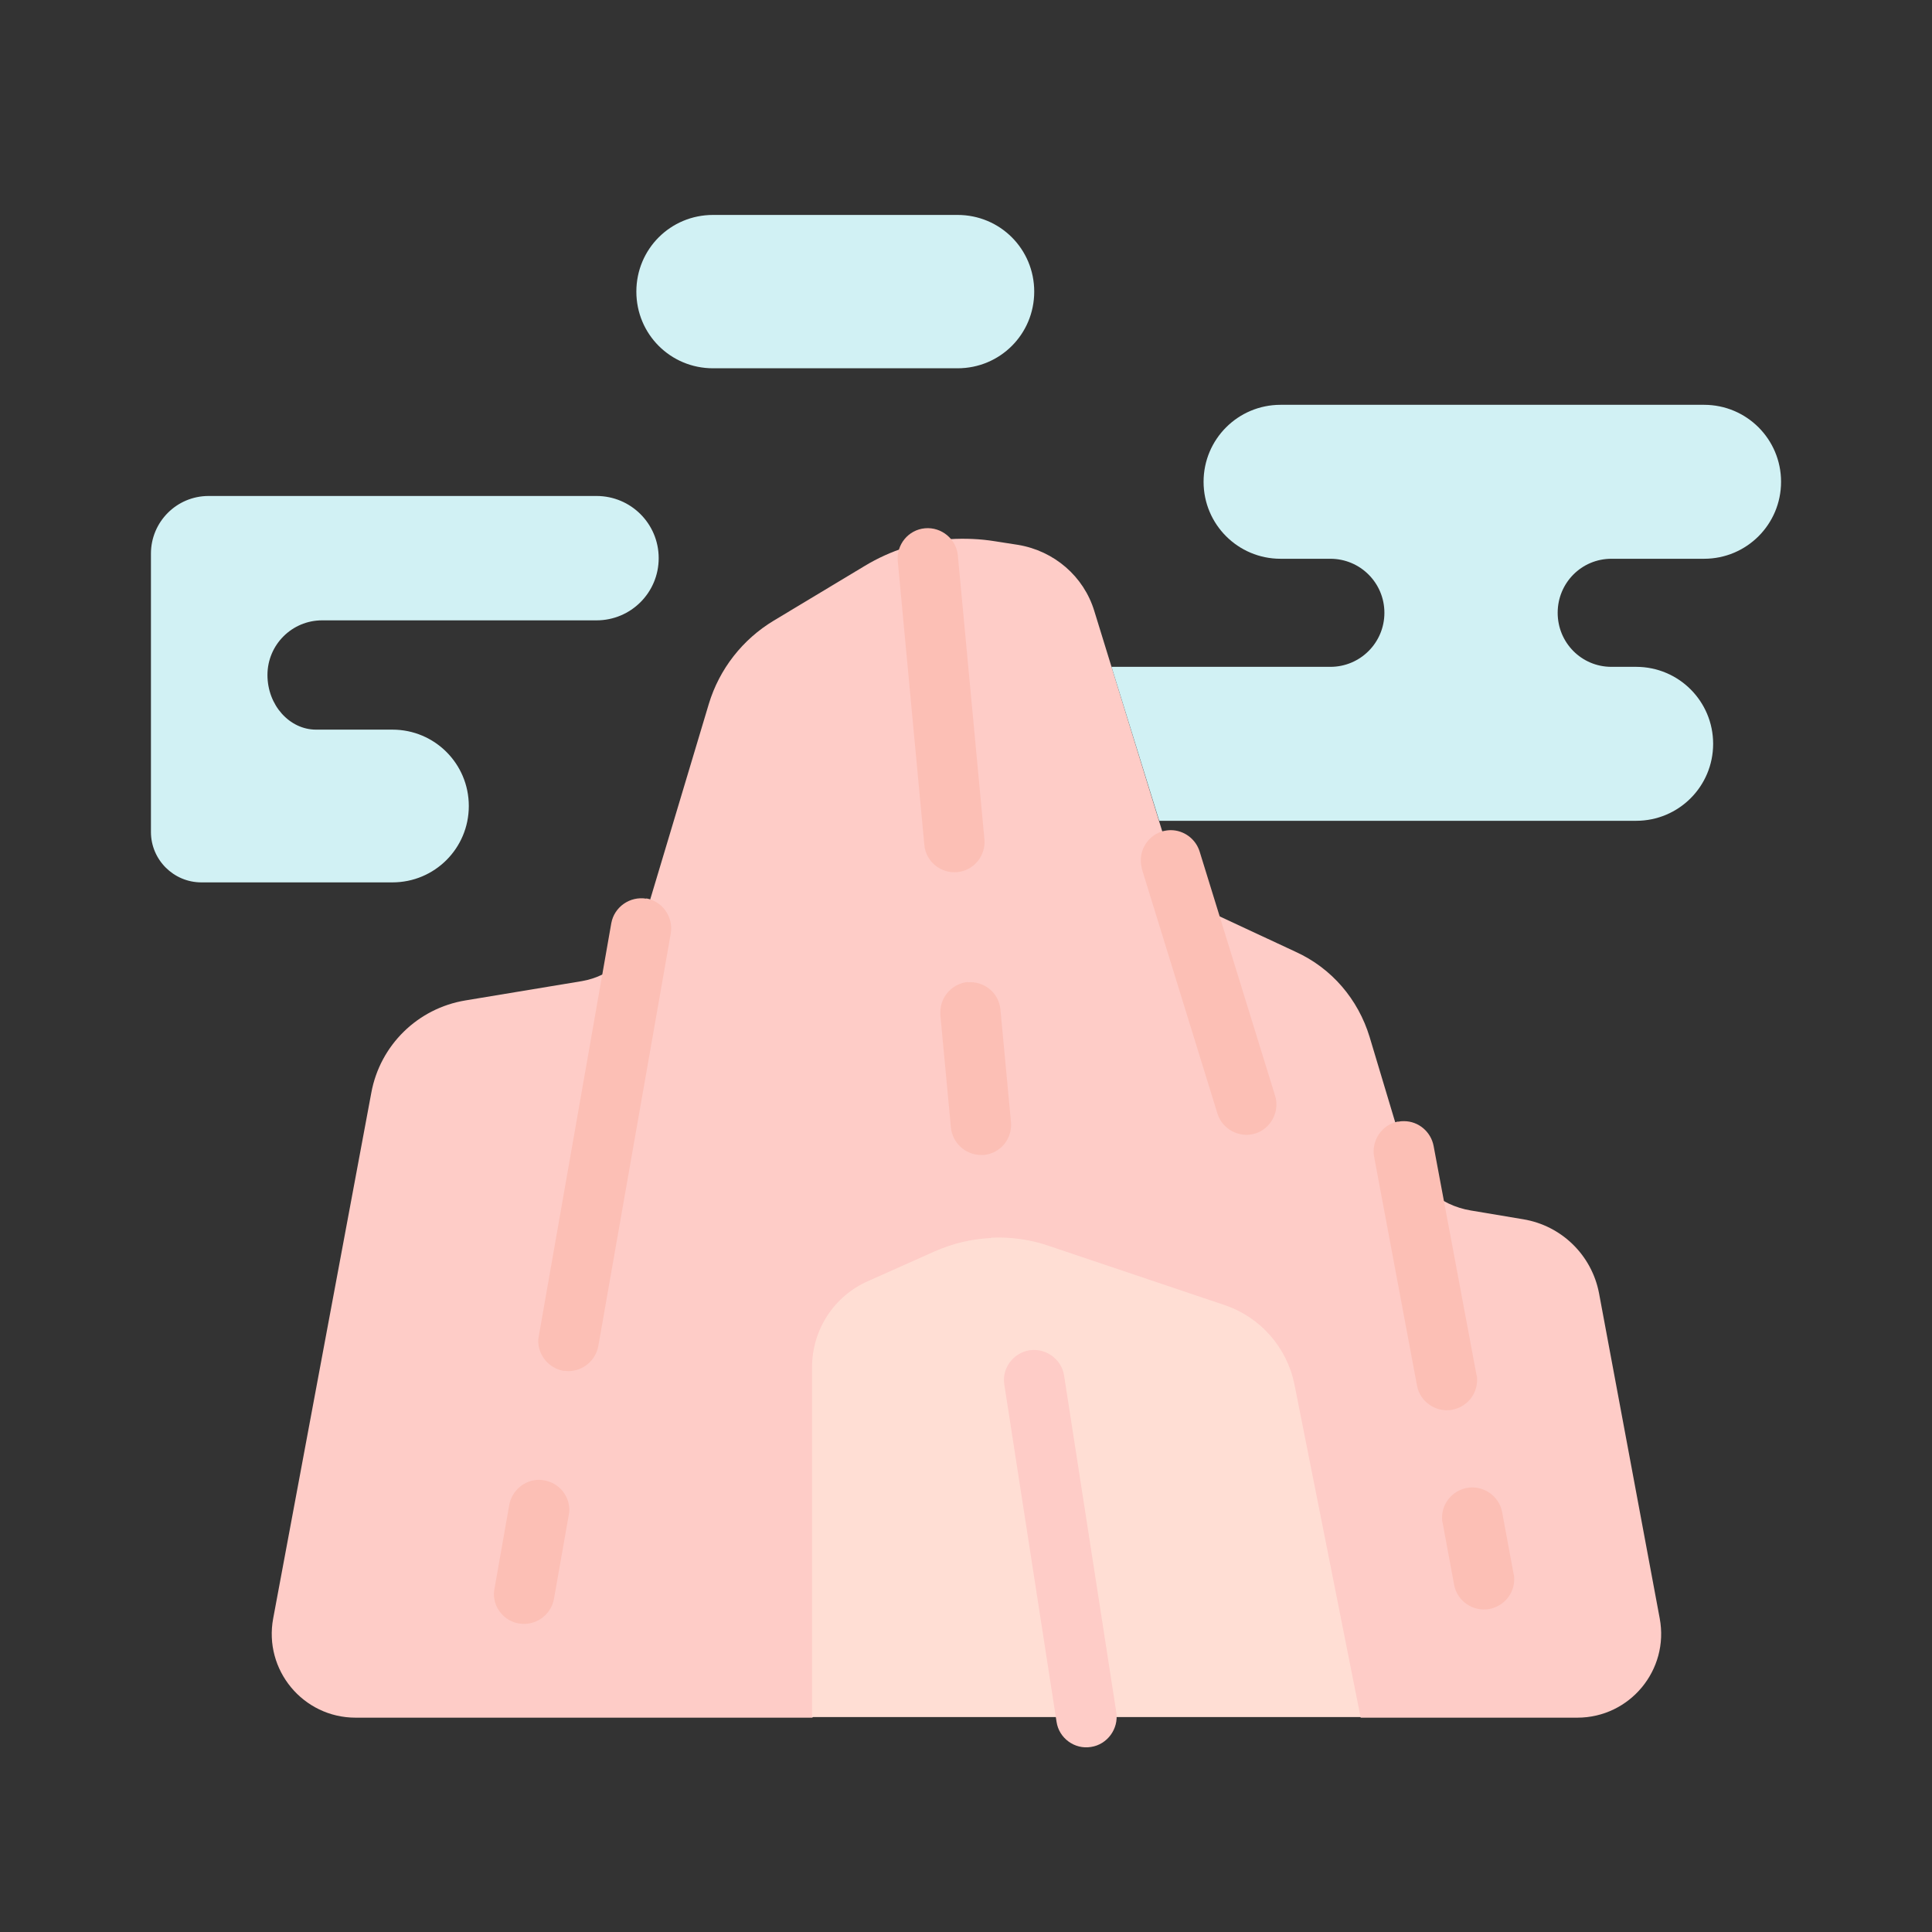 <?xml version="1.0" ?>
<!-- Скачано с сайта svg4.ru / Downloaded from svg4.ru -->
<svg width="800px" height="800px" viewBox="0 0 64 64" xmlns="http://www.w3.org/2000/svg">
<rect x="0" y="0" width="64" height="64" fill="#333333" stroke="none"/>
<g id="a"/>
<g id="b"/>
<g id="c"/>
<g id="d"/>
<g id="e"/>
<g id="f"/>
<g id="g"/>
<g id="h"/>
<g id="i"/>
<g id="j"/>
<g id="k"/>
<g id="l"/>
<g id="m"/>
<g id="n"/>
<g id="o"/>
<g id="p"/>
<g id="q"/>
<g id="r"/>
<g id="s"/>
<g id="t"/>
<g id="u"/>
<g id="v"/>
<g id="w"/>
<g id="x"/>
<g id="y"/>
<g id="a`"/>
<g id="aa"/>
<g id="ab"/>
<g id="ac"/>
<g id="ad"/>
<g id="ae"/>
<g id="af"/>
<g id="ag"/>
<g id="ah"/>
<g id="ai">
<path d="M31.47,17.85c-1,.07-1.97,.38-2.83,.9l-3.01,1.81c-1.03,.62-1.8,1.6-2.15,2.76l-2.23,7.44c-.27,.91-1.04,1.58-1.97,1.74l-3.86,.64c-1.58,.26-2.83,1.48-3.12,3.06l-3.25,17.41c-.32,1.71,.99,3.29,2.73,3.29h15.13l7.99-11.3,10.18,11.3h7.17c1.74,0,3.05-1.58,2.73-3.29l-2.01-10.77c-.24-1.26-1.24-2.24-2.51-2.45l-1.73-.29c-1.05-.17-1.91-.93-2.22-1.95l-1.14-3.8c-.38-1.25-1.26-2.28-2.45-2.82l-2.51-1.17c-.77-.36-1.36-1.03-1.61-1.85l-2.55-8.27c-.35-1.15-1.33-1.99-2.52-2.19l-.77-.12c-.49-.08-1-.1-1.5-.07Z" fill="#feccc7" fill-rule="evenodd"/>
<path d="M32.84,41.01c-.65,.03-1.28,.18-1.87,.44l-2.22,.99c-1.13,.5-1.85,1.62-1.85,2.85v11.59h18.17l-2.19-11.02c-.25-1.23-1.13-2.23-2.32-2.63l-5.82-1.96c-.61-.21-1.26-.3-1.9-.27Z" fill="#ffded4" fill-rule="evenodd"/>
<path d="M36.82,22.09h7.25c.99,0,1.79-.8,1.79-1.79s-.8-1.79-1.79-1.79h-1.65c-1.41,0-2.55-1.14-2.55-2.55s1.14-2.55,2.55-2.55h14.03c1.41,0,2.55,1.14,2.55,2.55s-1.14,2.55-2.55,2.55h-3.07c-.99,0-1.78,.8-1.78,1.79s.79,1.79,1.78,1.79h.82c1.41,0,2.55,1.14,2.55,2.55s-1.14,2.55-2.55,2.55h-15.8l-1.58-5.1Z" fill="#d1f1f4" fill-rule="evenodd"/>
<path d="M23.62,7.12h8.1c1.41,0,2.54,1.13,2.54,2.54s-1.13,2.54-2.54,2.54h-8.1c-1.41,0-2.54-1.13-2.54-2.54s1.13-2.54,2.54-2.54Z" fill="#d1f1f4" fill-rule="evenodd"/>
<path d="M19.76,16.43c1.14,0,2.06,.92,2.06,2.06s-.92,2.06-2.06,2.06H10.67c-1,0-1.81,.81-1.81,1.81s.73,1.81,1.61,1.81h2.53c1.4,0,2.53,1.13,2.53,2.53s-1.13,2.53-2.53,2.53H6.67c-.92,0-1.67-.75-1.67-1.67v-9.22c0-1.05,.85-1.91,1.91-1.91h12.85Z" fill="#d1f1f4" fill-rule="evenodd"/>
<path d="M32.06,32.53c-.51,.05-.91,.48-.91,1,0,.03,0,.06,0,.09l.35,3.73c.05,.51,.48,.91,1,.91,.03,0,.06,0,.09,0,.55-.05,.95-.54,.9-1.09l-.35-3.73c-.05-.55-.54-.95-1.09-.9Zm-1.42-15.03c-.55,.05-.95,.54-.9,1.09l.88,9.4c.05,.55,.54,.95,1.09,.9,.55-.05,.95-.54,.9-1.09l-.88-9.4c-.05-.54-.54-.95-1.09-.9Z" fill="#fcbfb5" fill-rule="evenodd"/>
<path d="M46.32,37.15c-.54,.1-.9,.63-.8,1.17l1.42,7.58c.1,.54,.63,.9,1.17,.8,.47-.09,.82-.5,.82-.98,0-.06,0-.12-.02-.18l-1.42-7.58c-.09-.47-.5-.82-.98-.82-.06,0-.12,0-.19,.02Z" fill="#fcbfb5" fill-rule="evenodd"/>
<path d="M21.41,29.77c-.54-.09-1.06,.27-1.16,.81l-2.4,13.67c-.01,.06-.02,.11-.02,.17,0,.48,.35,.9,.83,.99,.06,0,.12,.01,.17,.01,.48,0,.9-.35,.99-.83l2.4-13.67c.09-.54-.27-1.06-.81-1.16Z" fill="#fcbfb5" fill-rule="evenodd"/>
<path d="M48.59,49.29c-.47,.09-.82,.5-.82,.98,0,.06,0,.12,.02,.18l.38,2.05c.1,.54,.63,.9,1.17,.8,.47-.09,.82-.5,.82-.98,0-.06,0-.12-.02-.18l-.38-2.05c-.1-.54-.63-.9-1.17-.8Z" fill="#fcbfb5" fill-rule="evenodd"/>
<path d="M38.5,27.54c-.42,.13-.71,.52-.71,.96,0,.1,.02,.2,.04,.3l2.5,8.09c.16,.52,.73,.82,1.25,.66,.52-.16,.82-.73,.66-1.25l-2.5-8.09c-.13-.42-.52-.71-.96-.71-.1,0-.2,.02-.29,.04Z" fill="#fcbfb5" fill-rule="evenodd"/>
<path d="M34.1,44.73c-.54,.09-.92,.6-.83,1.14l1.73,11.17c.08,.54,.6,.92,1.14,.83,.54-.08,.92-.6,.84-1.14l-1.73-11.16c-.07-.48-.5-.85-.99-.85-.05,0-.1,0-.15,.01Z" fill="#feccc7" fill-rule="evenodd"/>
<path d="M18.03,49.04c-.06-.01-.12-.02-.17-.02-.48,0-.9,.35-.99,.83l-.49,2.78c-.01,.06-.02,.12-.02,.17,0,.48,.35,.9,.83,.98,.54,.09,1.06-.27,1.16-.81l.49-2.78c.01-.06,.02-.11,.02-.17,0-.48-.35-.9-.83-.98Z" fill="#fcbfb5" fill-rule="evenodd"/>
</g>
<g id="aj"/>
<g id="ak"/>
<g id="al"/>
<g id="am"/>
<g id="an"/>
<g id="ao"/>
<g id="ap"/>
<g id="aq"/>
<g id="ar"/>
<g id="as"/>
<g id="at"/>
<g id="au"/>
<g id="av"/>
<g id="aw"/>
<g id="ax"/>
</svg>